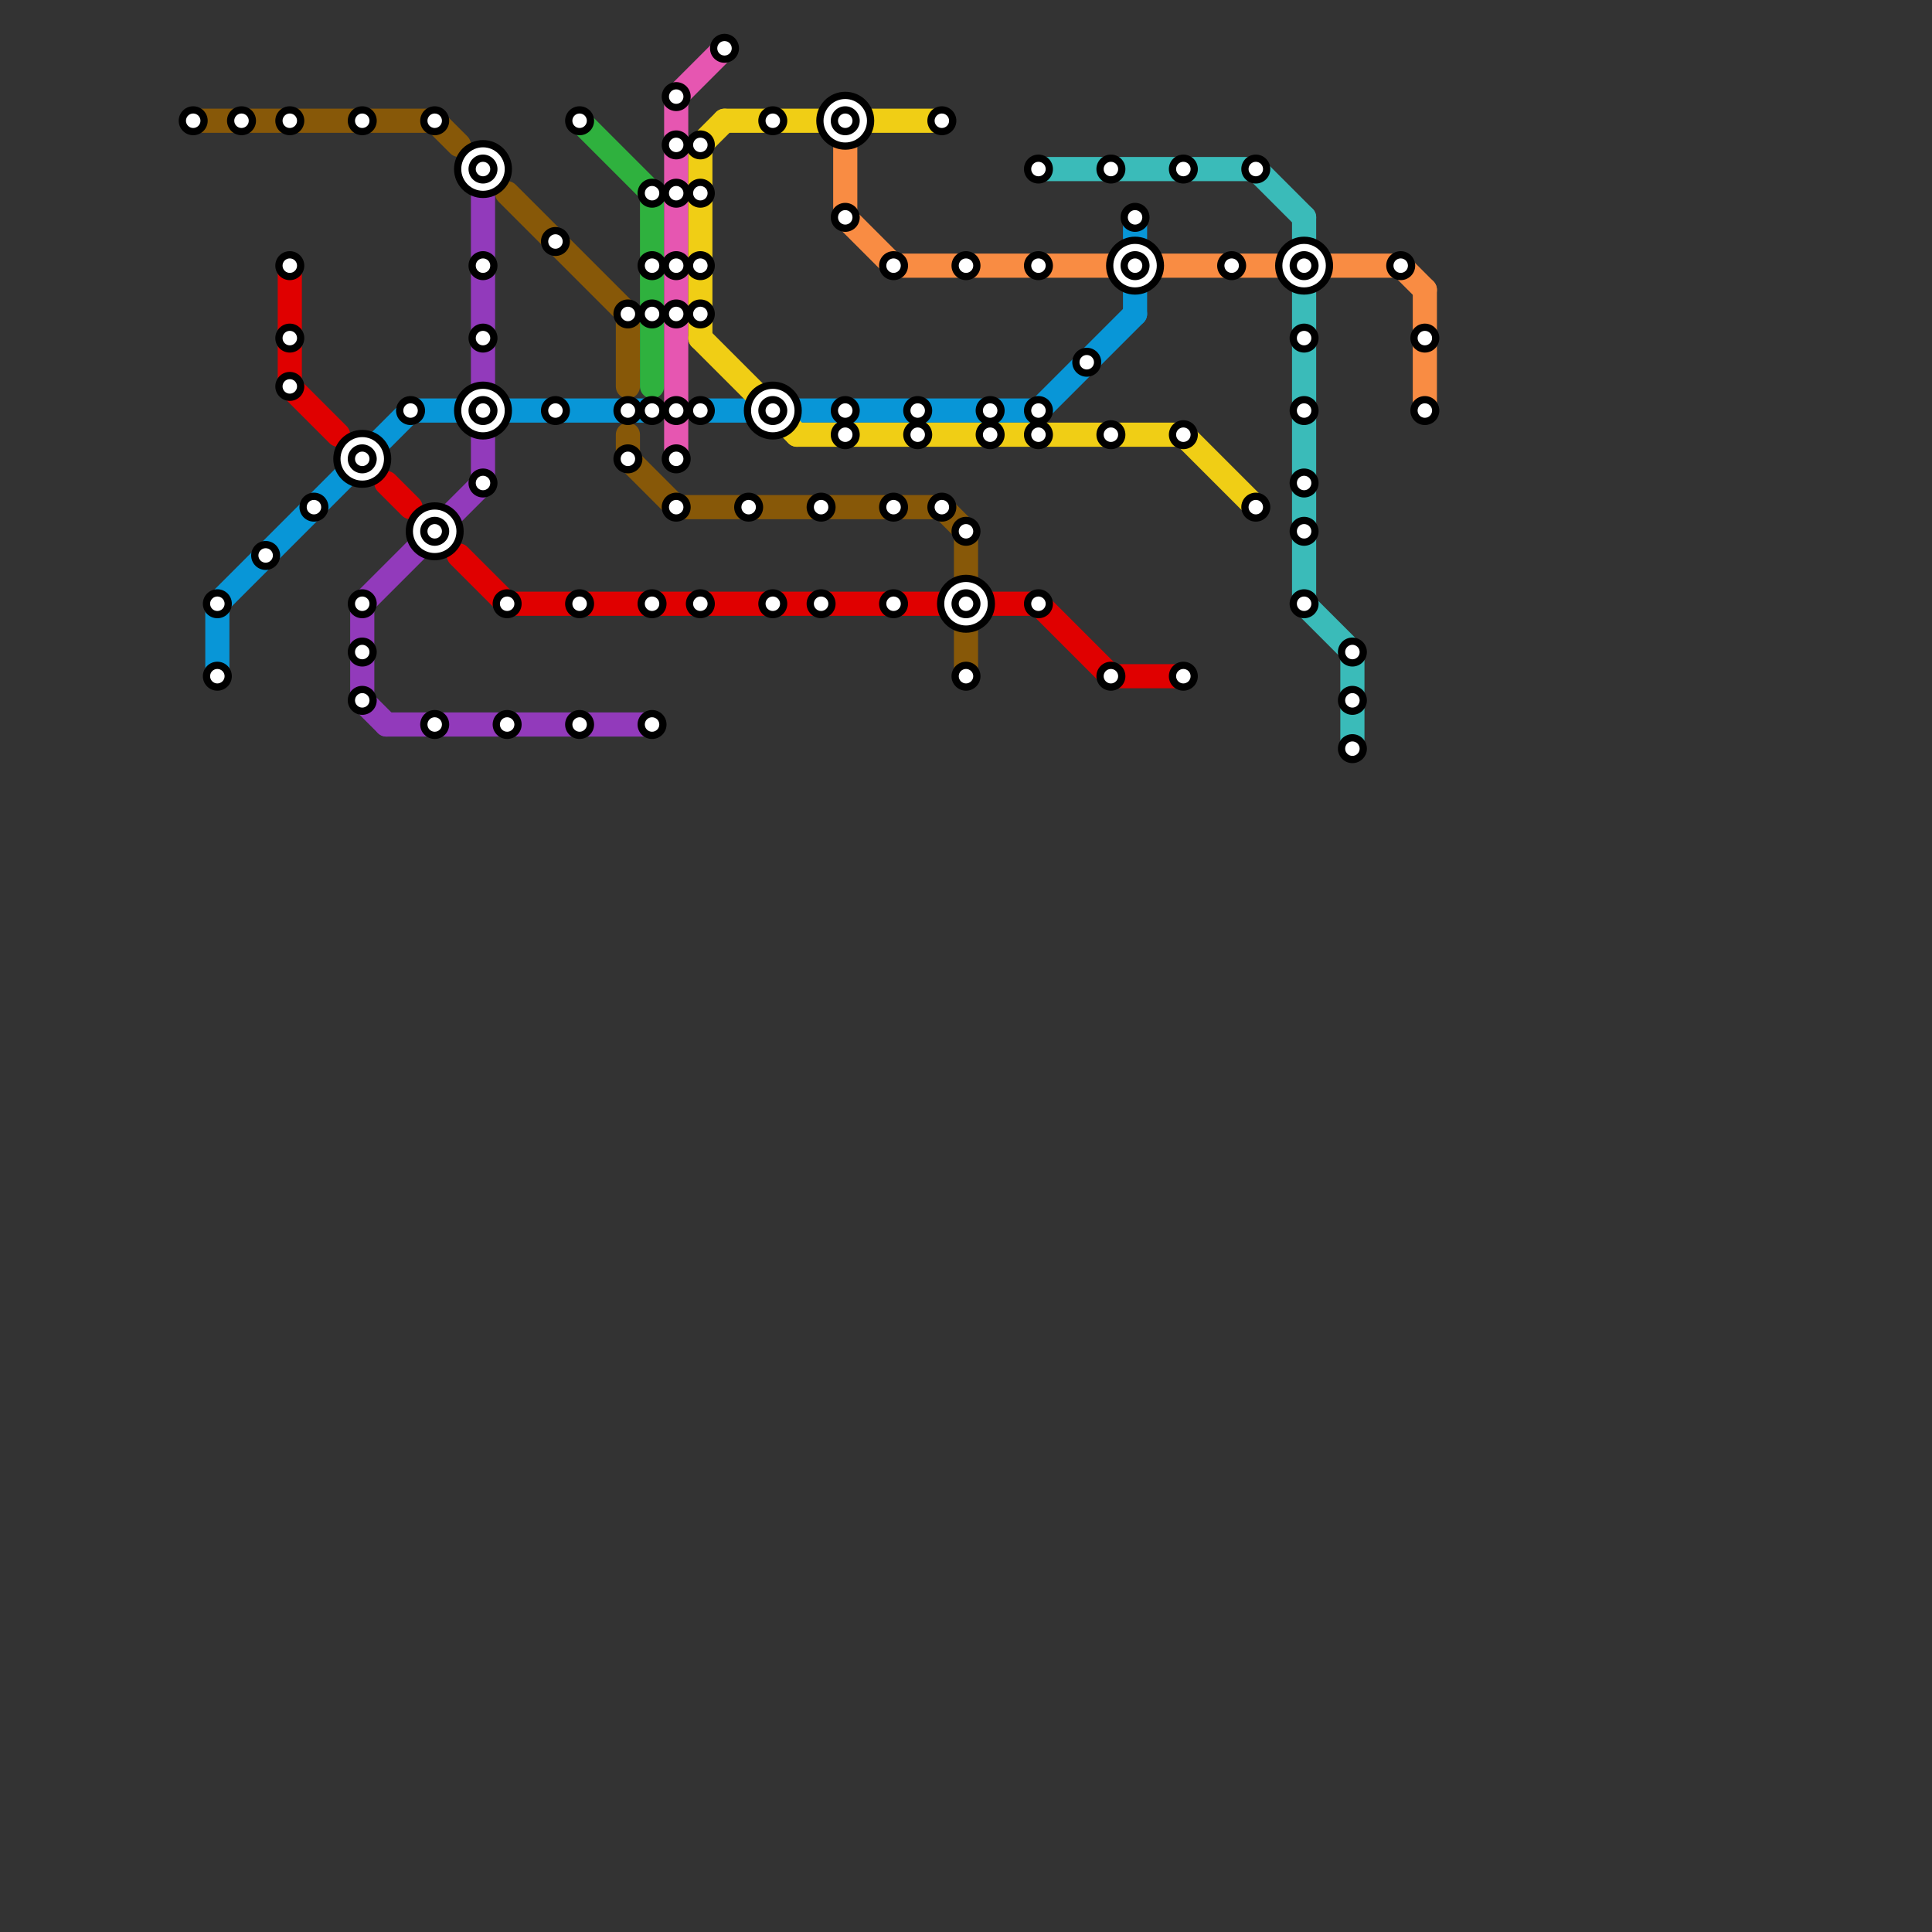 
<svg version="1.1" xmlns="http://www.w3.org/2000/svg" viewBox="0 0 80 80">
<rect x="0" y="0" width="80" height="80" fill="#333333" stroke="none"/>
<style>text { font: 1px Helvetica; font-weight: 600; white-space: pre; dominant-baseline: central; } line { stroke-width: 1; fill: none; stroke-linecap: round; stroke-linejoin: round; } .c0 { stroke: #0896d7 } .c1 { stroke: #875808 } .c2 { stroke: #e00000 } .c3 { stroke: #923abb } .c4 { stroke: #2fb13e } .c5 { stroke: #e656b1 } .c6 { stroke: #f0ce15 } .c7 { stroke: #f98c43 } .c8 { stroke: #3abbb9 }</style><defs><g id="wm-xf"><circle r="1.2" fill="#000"/><circle r="0.9" fill="#fff"/><circle r="0.6" fill="#000"/><circle r="0.3" fill="#fff"/></g><g id="wm"><circle r="0.6" fill="#000"/><circle r="0.3" fill="#fff"/></g></defs><line class="c0" x1="17" y1="17" x2="19" y2="17"/><line class="c0" x1="9" y1="25" x2="9" y2="28"/><line class="c0" x1="21" y1="17" x2="27" y2="17"/><line class="c0" x1="47" y1="9" x2="47" y2="10"/><line class="c0" x1="29" y1="17" x2="31" y2="17"/><line class="c0" x1="43" y1="17" x2="47" y2="13"/><line class="c0" x1="9" y1="25" x2="17" y2="17"/><line class="c0" x1="47" y1="12" x2="47" y2="13"/><line class="c0" x1="33" y1="17" x2="43" y2="17"/><line class="c1" x1="21" y1="8" x2="26" y2="13"/><line class="c1" x1="26" y1="18" x2="26" y2="19"/><line class="c1" x1="26" y1="13" x2="26" y2="16"/><line class="c1" x1="40" y1="26" x2="40" y2="28"/><line class="c1" x1="8" y1="5" x2="18" y2="5"/><line class="c1" x1="40" y1="22" x2="40" y2="24"/><line class="c1" x1="39" y1="21" x2="40" y2="22"/><line class="c1" x1="26" y1="19" x2="28" y2="21"/><line class="c1" x1="28" y1="21" x2="39" y2="21"/><line class="c1" x1="18" y1="5" x2="19" y2="6"/><line class="c2" x1="19" y1="23" x2="21" y2="25"/><line class="c2" x1="12" y1="16" x2="14" y2="18"/><line class="c2" x1="43" y1="25" x2="46" y2="28"/><line class="c2" x1="21" y1="25" x2="43" y2="25"/><line class="c2" x1="16" y1="20" x2="17" y2="21"/><line class="c2" x1="12" y1="11" x2="12" y2="16"/><line class="c2" x1="46" y1="28" x2="49" y2="28"/><line class="c3" x1="15" y1="29" x2="16" y2="30"/><line class="c3" x1="20" y1="7" x2="20" y2="20"/><line class="c3" x1="15" y1="25" x2="20" y2="20"/><line class="c3" x1="16" y1="30" x2="27" y2="30"/><line class="c3" x1="15" y1="25" x2="15" y2="29"/><line class="c4" x1="24" y1="5" x2="27" y2="8"/><line class="c4" x1="27" y1="8" x2="27" y2="16"/><line class="c5" x1="28" y1="4" x2="30" y2="2"/><line class="c5" x1="28" y1="4" x2="28" y2="19"/><line class="c6" x1="29" y1="6" x2="29" y2="14"/><line class="c6" x1="29" y1="6" x2="30" y2="5"/><line class="c6" x1="29" y1="14" x2="33" y2="18"/><line class="c6" x1="30" y1="5" x2="39" y2="5"/><line class="c6" x1="49" y1="18" x2="52" y2="21"/><line class="c6" x1="33" y1="18" x2="49" y2="18"/><line class="c7" x1="59" y1="12" x2="59" y2="17"/><line class="c7" x1="35" y1="6" x2="35" y2="9"/><line class="c7" x1="35" y1="9" x2="37" y2="11"/><line class="c7" x1="55" y1="11" x2="58" y2="11"/><line class="c7" x1="58" y1="11" x2="59" y2="12"/><line class="c7" x1="37" y1="11" x2="53" y2="11"/><line class="c8" x1="56" y1="27" x2="56" y2="31"/><line class="c8" x1="43" y1="7" x2="52" y2="7"/><line class="c8" x1="54" y1="25" x2="56" y2="27"/><line class="c8" x1="54" y1="9" x2="54" y2="25"/><line class="c8" x1="52" y1="7" x2="54" y2="9"/>

<use x="10" y="5" href="#wm"/><use x="11" y="23" href="#wm"/><use x="12" y="11" href="#wm"/><use x="12" y="14" href="#wm"/><use x="12" y="16" href="#wm"/><use x="12" y="5" href="#wm"/><use x="13" y="21" href="#wm"/><use x="15" y="19" href="#wm-xf"/><use x="15" y="25" href="#wm"/><use x="15" y="27" href="#wm"/><use x="15" y="29" href="#wm"/><use x="15" y="5" href="#wm"/><use x="17" y="17" href="#wm"/><use x="18" y="22" href="#wm-xf"/><use x="18" y="30" href="#wm"/><use x="18" y="5" href="#wm"/><use x="20" y="11" href="#wm"/><use x="20" y="14" href="#wm"/><use x="20" y="17" href="#wm-xf"/><use x="20" y="20" href="#wm"/><use x="20" y="7" href="#wm-xf"/><use x="21" y="25" href="#wm"/><use x="21" y="30" href="#wm"/><use x="23" y="10" href="#wm"/><use x="23" y="17" href="#wm"/><use x="24" y="25" href="#wm"/><use x="24" y="30" href="#wm"/><use x="24" y="5" href="#wm"/><use x="26" y="13" href="#wm"/><use x="26" y="17" href="#wm"/><use x="26" y="19" href="#wm"/><use x="27" y="11" href="#wm"/><use x="27" y="13" href="#wm"/><use x="27" y="17" href="#wm"/><use x="27" y="25" href="#wm"/><use x="27" y="30" href="#wm"/><use x="27" y="8" href="#wm"/><use x="28" y="11" href="#wm"/><use x="28" y="13" href="#wm"/><use x="28" y="17" href="#wm"/><use x="28" y="19" href="#wm"/><use x="28" y="21" href="#wm"/><use x="28" y="4" href="#wm"/><use x="28" y="6" href="#wm"/><use x="28" y="8" href="#wm"/><use x="29" y="11" href="#wm"/><use x="29" y="13" href="#wm"/><use x="29" y="17" href="#wm"/><use x="29" y="25" href="#wm"/><use x="29" y="6" href="#wm"/><use x="29" y="8" href="#wm"/><use x="30" y="2" href="#wm"/><use x="31" y="21" href="#wm"/><use x="32" y="17" href="#wm-xf"/><use x="32" y="25" href="#wm"/><use x="32" y="5" href="#wm"/><use x="34" y="21" href="#wm"/><use x="34" y="25" href="#wm"/><use x="35" y="17" href="#wm"/><use x="35" y="18" href="#wm"/><use x="35" y="5" href="#wm-xf"/><use x="35" y="9" href="#wm"/><use x="37" y="11" href="#wm"/><use x="37" y="21" href="#wm"/><use x="37" y="25" href="#wm"/><use x="38" y="17" href="#wm"/><use x="38" y="18" href="#wm"/><use x="39" y="21" href="#wm"/><use x="39" y="5" href="#wm"/><use x="40" y="11" href="#wm"/><use x="40" y="22" href="#wm"/><use x="40" y="25" href="#wm-xf"/><use x="40" y="28" href="#wm"/><use x="41" y="17" href="#wm"/><use x="41" y="18" href="#wm"/><use x="43" y="11" href="#wm"/><use x="43" y="17" href="#wm"/><use x="43" y="18" href="#wm"/><use x="43" y="25" href="#wm"/><use x="43" y="7" href="#wm"/><use x="45" y="15" href="#wm"/><use x="46" y="18" href="#wm"/><use x="46" y="28" href="#wm"/><use x="46" y="7" href="#wm"/><use x="47" y="11" href="#wm-xf"/><use x="47" y="9" href="#wm"/><use x="49" y="18" href="#wm"/><use x="49" y="28" href="#wm"/><use x="49" y="7" href="#wm"/><use x="51" y="11" href="#wm"/><use x="52" y="21" href="#wm"/><use x="52" y="7" href="#wm"/><use x="54" y="11" href="#wm-xf"/><use x="54" y="14" href="#wm"/><use x="54" y="17" href="#wm"/><use x="54" y="20" href="#wm"/><use x="54" y="22" href="#wm"/><use x="54" y="25" href="#wm"/><use x="56" y="27" href="#wm"/><use x="56" y="29" href="#wm"/><use x="56" y="31" href="#wm"/><use x="58" y="11" href="#wm"/><use x="59" y="14" href="#wm"/><use x="59" y="17" href="#wm"/><use x="8" y="5" href="#wm"/><use x="9" y="25" href="#wm"/><use x="9" y="28" href="#wm"/>
</svg>

